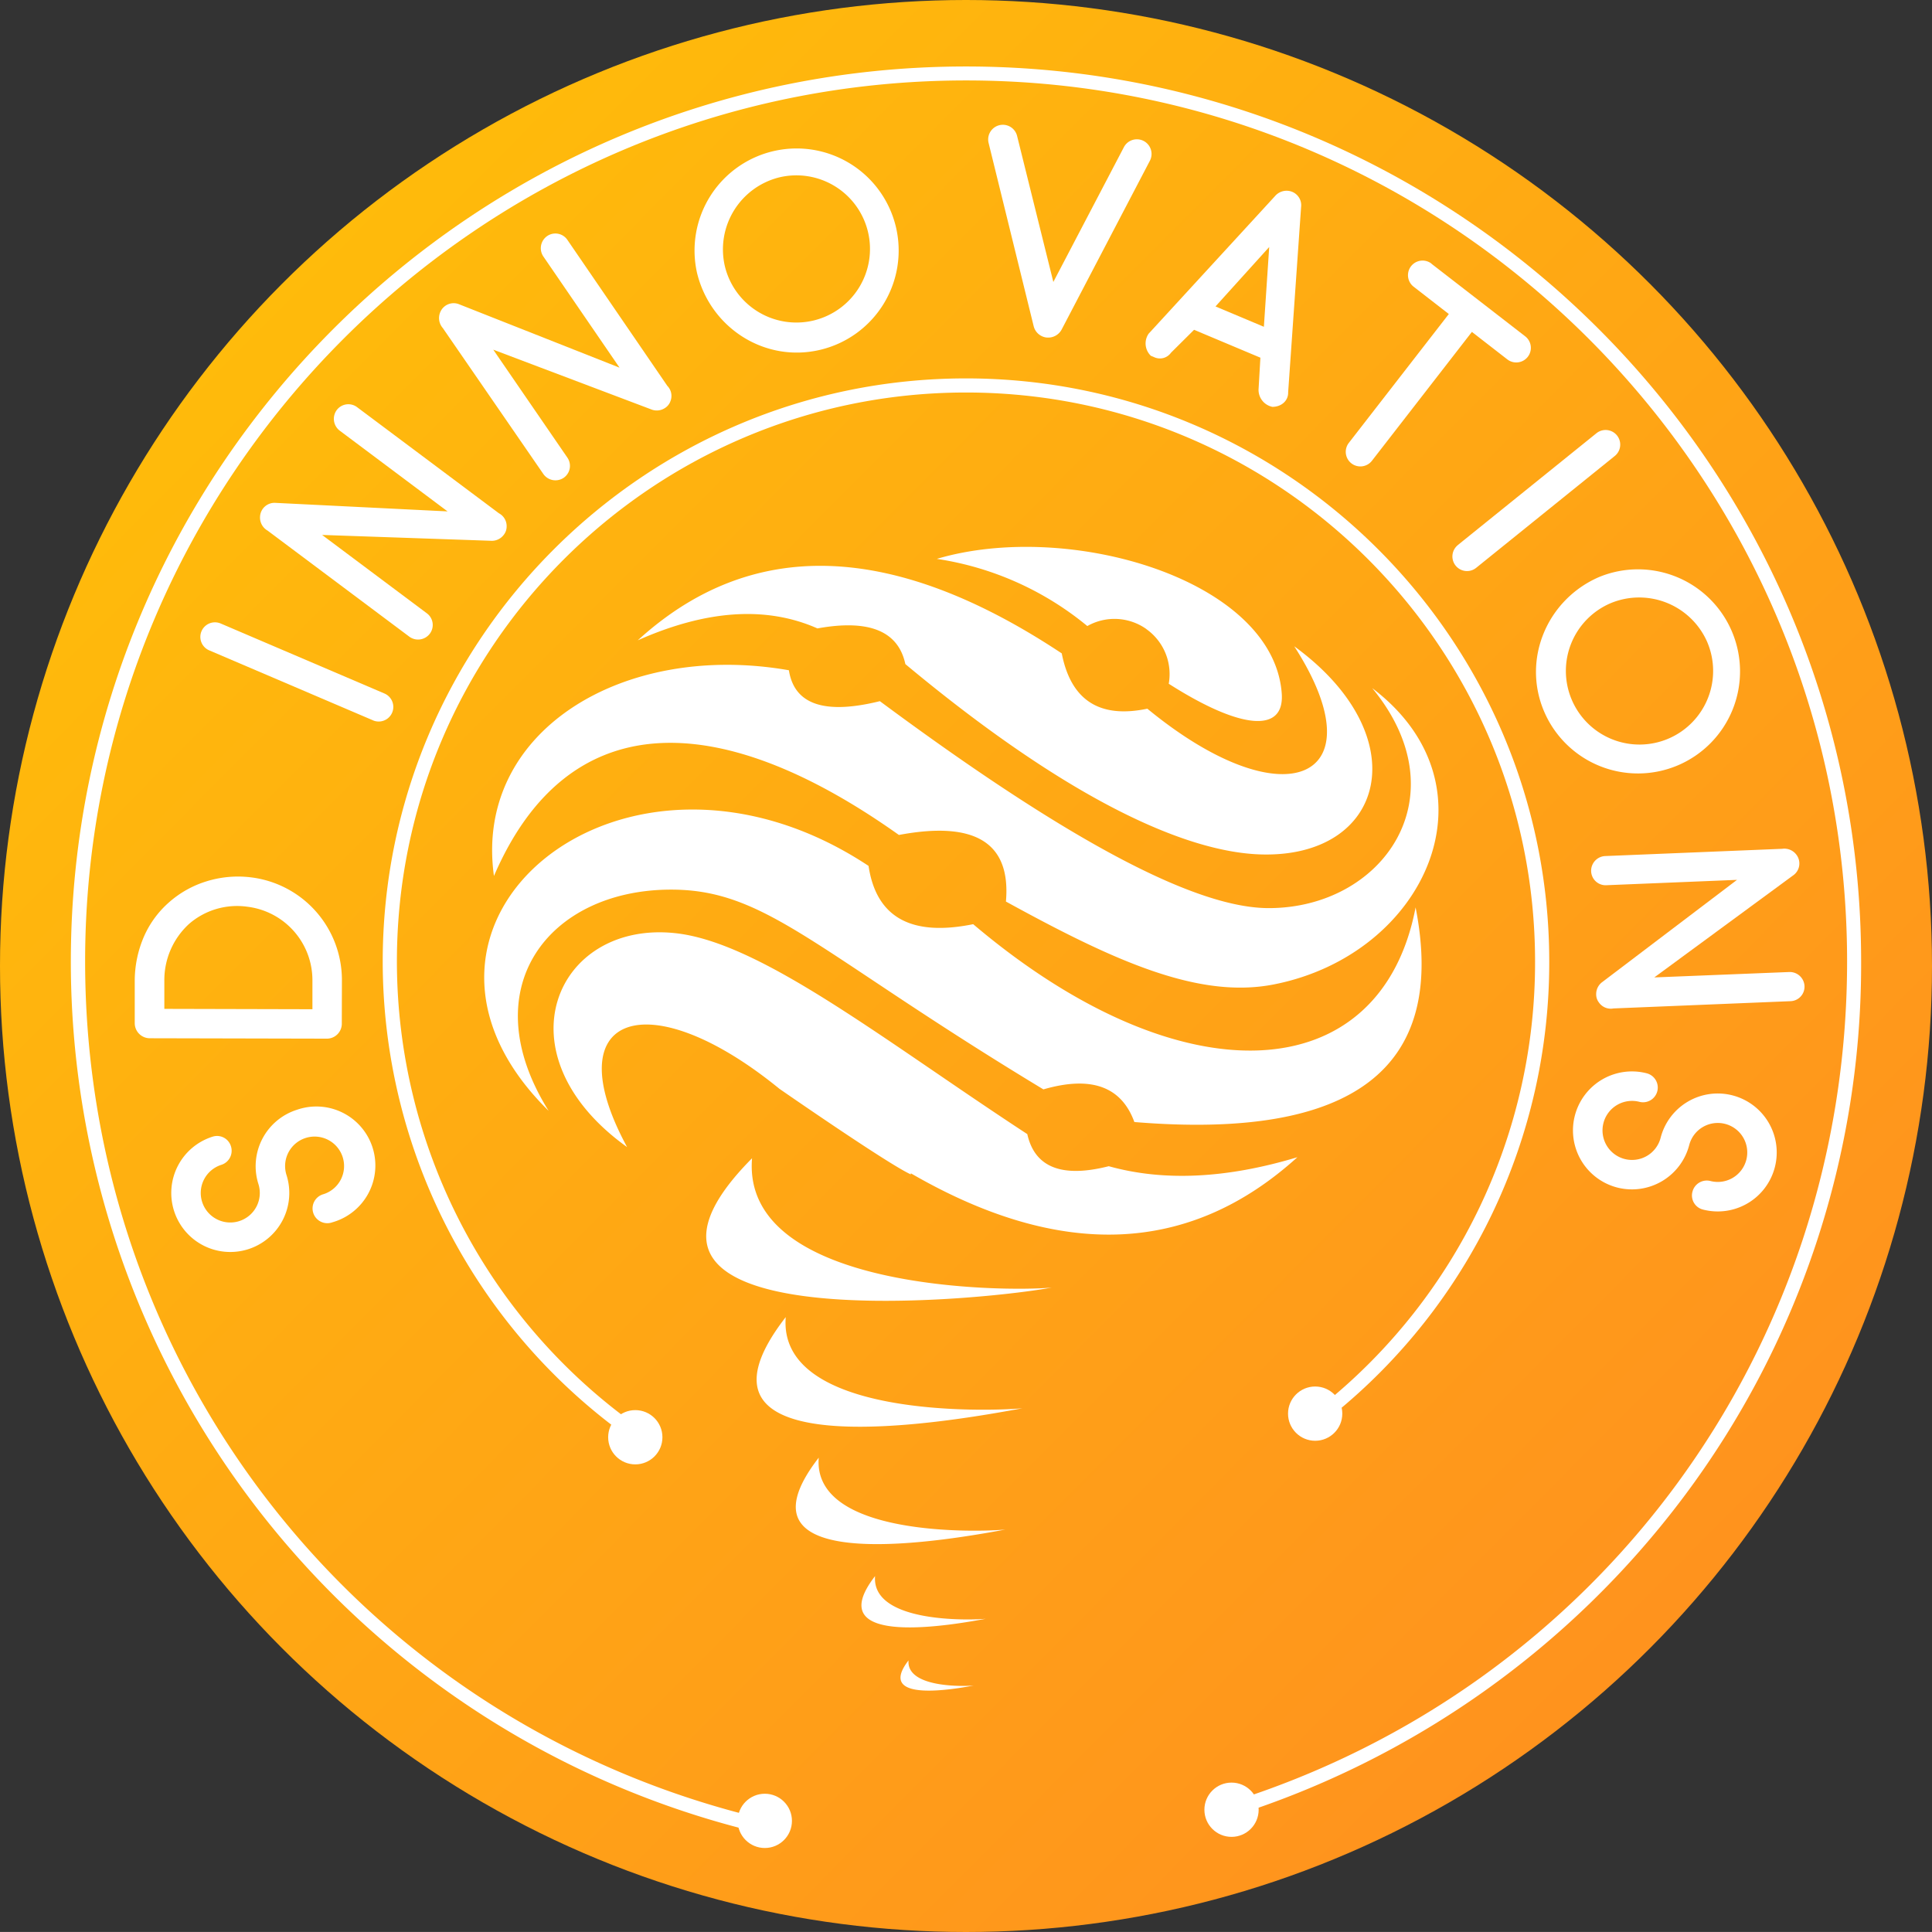<?xml version="1.0" encoding="UTF-8"?> <svg xmlns="http://www.w3.org/2000/svg" xmlns:xlink="http://www.w3.org/1999/xlink" viewBox="0 0 532.68 532.67"><rect x="0" y="0" width="532.68" height="532.67" fill="#333333" stroke="none"/><defs><style>.cls-1{fill:url(#Degradado_sin_nombre_143);}.cls-2,.cls-3{fill:#fff;}.cls-3{fill-rule:evenodd;}</style><linearGradient id="Degradado_sin_nombre_143" x1="743.94" y1="741.2" x2="-55.72" y2="-53.87" gradientUnits="userSpaceOnUse"><stop offset="0" stop-color="#ff742c"></stop><stop offset="1" stop-color="#ffc904"></stop></linearGradient></defs><g id="Layer_2" data-name="Layer 2"><g id="Layer_1-2" data-name="Layer 1"><circle class="cls-1" cx="266.34" cy="266.34" r="266.34"></circle><path class="cls-2" d="M174.57,396.79a1.94,1.94,0,0,1-1.12-.36,161.22,161.22,0,0,1-67.93-131.29c0-88.67,72.14-160.81,160.82-160.81s160.81,72.14,160.81,160.81A160.26,160.26,0,0,1,367.64,390a2,2,0,0,1-2.46-3,156.38,156.38,0,0,0,58.06-121.87c0-86.52-70.38-156.91-156.9-156.91S109.43,178.62,109.43,265.14a157.28,157.28,0,0,0,66.28,128.1,2,2,0,0,1-1.14,3.55Z"></path><path class="cls-2" d="M210.14,505.47a2.28,2.28,0,0,1-.44-.05A246.91,246.91,0,0,1,19.53,265.14c0-136.09,110.72-246.81,246.81-246.81s246.8,110.72,246.8,246.81a244.72,244.72,0,0,1-49,147.67,248.94,248.94,0,0,1-124.38,88,2,2,0,1,1-1.16-3.73c102.08-31.75,170.67-125,170.67-232,0-133.93-109-242.9-242.9-242.9s-242.9,109-242.9,242.9c0,113.36,77,210.6,187.15,236.47a2,2,0,0,1-.45,3.86Z"></path><path class="cls-2" d="M81.82,306a16.27,16.27,0,1,1,9.84,31,4.07,4.07,0,1,1-2.46-7.75A8.13,8.13,0,1,0,79,324a16.27,16.27,0,1,1-20.42-10.59,4,4,0,0,1,5.1,2.65,4.07,4.07,0,0,1-2.65,5.1,8.14,8.14,0,1,0,10.22,5.3A16.31,16.31,0,0,1,81.82,306Z"></path><path class="cls-2" d="M94.24,282.32a4.12,4.12,0,0,1-4.08,4.05l-48.87-.11a4.16,4.16,0,0,1-4.14-4.08l0-11.79a30.8,30.8,0,0,1,2.55-12.19,26.94,26.94,0,0,1,7-9.5A28,28,0,0,1,56.92,243a29.22,29.22,0,0,1,12.2-1.11,28.52,28.52,0,0,1,25.15,28.44Zm-8.1-12.06A20.4,20.4,0,0,0,68.21,250a20.19,20.19,0,0,0-16.11,4.76,21,21,0,0,0-6.79,15.68l0,7.72,40.83.1Z"></path><path class="cls-2" d="M102.85,198.61l-45.17-19.3a4,4,0,0,1,3.17-7.4L106,191.21a4,4,0,1,1-3.17,7.4Z"></path><path class="cls-2" d="M139.68,145.34a3.62,3.62,0,0,1-.8,2.14,4.1,4.1,0,0,1-3.54,1.62l-46.53-1.61,28.91,21.63a4,4,0,0,1,.8,5.58,4.06,4.06,0,0,1-5.62.87L73.77,146.29a4.13,4.13,0,0,1-2.07-3.88A4,4,0,0,1,76,138.65l47.4,2.35L93.67,118.74a4.09,4.09,0,0,1-.82-5.69,4,4,0,0,1,5.64-.76l39.07,29.23A4,4,0,0,1,139.68,145.34Z"></path><path class="cls-2" d="M184.82,110.69a3.65,3.65,0,0,1-1.44,1.78,4.08,4.08,0,0,1-3.87.39L136,96.41l20.44,29.77a4,4,0,0,1-1,5.54,4.07,4.07,0,0,1-5.61-1L122.08,90.44a4.17,4.17,0,0,1-.71-4.34,4,4,0,0,1,5.31-2.17l44.14,17.44-21-30.64a4.07,4.07,0,0,1,1.05-5.65,4,4,0,0,1,5.59,1.09L184,106.4A3.94,3.94,0,0,1,184.82,110.69Z"></path><path class="cls-2" d="M192.18,75.24a28.14,28.14,0,1,1,34.09,21.18C211,100.12,195.88,90.49,192.18,75.24Zm7.67-1.86a20.29,20.29,0,1,0,14.9-24.45A20.47,20.47,0,0,0,199.85,73.38Z"></path><path class="cls-2" d="M317.05,44.3,292.72,90.84a4.2,4.2,0,0,1-4.11,2.22h-.08A4.16,4.16,0,0,1,285,89.94L272.58,39.45a4,4,0,1,1,7.84-2l10,40.29L309.86,40.6a4,4,0,0,1,7.19,3.7Z"></path><path class="cls-2" d="M350.83,112.18A4.78,4.78,0,0,1,347,107.4l.51-8.78-18.29-7.69-6.36,6.32a3.74,3.74,0,0,1-4.74,1.18l-.82-.34A4.72,4.72,0,0,1,316.7,92l34.84-37.93a4.18,4.18,0,0,1,4.81-1.15,4,4,0,0,1,2.38,4.18l-3.57,51.08C355.23,110.32,353.49,112.15,350.83,112.18ZM348.47,90.1l1.47-22L335.13,84.49Z"></path><path class="cls-2" d="M394.69,72.73l25.83,20a4,4,0,0,1-4.93,6.36l-9.77-7.58-27.56,35.53a4,4,0,1,1-6.37-4.93l27.57-35.53-9.7-7.53a4,4,0,1,1,4.93-6.36Z"></path><path class="cls-2" d="M401.93,150.29l38.23-30.84a4,4,0,0,1,5.06,6.27L407,156.56a4,4,0,1,1-5.05-6.27Z"></path><path class="cls-2" d="M440.93,159.08a28.14,28.14,0,1,1-15.16,37.17C419.56,181.83,426.52,165.29,440.93,159.08Zm3.12,7.24a20.3,20.3,0,1,0,26.61,10.59A20.47,20.47,0,0,0,444.05,166.32Z"></path><path class="cls-2" d="M440.83,276.38a3.6,3.6,0,0,1-.74-2.16,4.11,4.11,0,0,1,1.73-3.49l37.1-28.14-36.08,1.48a4,4,0,0,1-4.14-3.82,4.06,4.06,0,0,1,3.81-4.22l48.84-2a4.16,4.16,0,0,1,4,1.7,4,4,0,0,1-1,5.66l-38.24,28.1L493.31,268a4.07,4.07,0,0,1,4.22,3.89,4,4,0,0,1-3.89,4.15l-48.76,2A4,4,0,0,1,440.83,276.38Z"></path><path class="cls-2" d="M445.9,327.42a16.26,16.26,0,1,1,8.11-31.5,4.06,4.06,0,1,1-2,7.87,8.14,8.14,0,1,0,5.85,9.91,16.26,16.26,0,1,1,11.7,19.8,4,4,0,0,1-2.92-4.95,4.08,4.08,0,0,1,4.95-2.93,8.13,8.13,0,1,0-5.85-9.9A16.32,16.32,0,0,1,445.9,327.42Z"></path><path class="cls-3" d="M290,355c-21.68,4-132.16,14.26-82.65-35.65-3,36.46,69.78,36.87,82.65,35.65Zm-8.1,33.28c-9.77.93-67.51,2.55-65.26-25.14-33.74,43.52,48.8,28.17,65.26,25.14Zm-4.7,33.44c-7.71.73-53.24,2-51.46-19.82-26.61,34.32,38.48,22.21,51.46,19.82Zm-5.38,24.6c-4.58.43-31.6,1.19-30.55-11.77-15.79,20.37,22.84,13.18,30.55,11.77Zm-3.33,18.4c-2.69.26-18.6.71-18-6.92-9.29,12,13.45,7.76,18,6.92Zm47.57-291.27a15.21,15.21,0,0,1,6.18,15.07c20,12.76,32,13.63,31.15,2.62-2.36-31.32-58.6-47.86-95.09-37.05a85,85,0,0,1,41.49,18.52A15.21,15.21,0,0,1,316.06,173.43Zm-90.71-.18q21.33-3.88,24.27,9.83c44.81,37.33,77.07,51.74,97.71,52.47,34.72,1.22,43.64-32.53,9.51-57.38,23.62,36.61-2.34,48.58-40.5,17.21q-19.8,4.14-23.6-15.25-70-46.41-116.9-3.6Q204.21,163.93,225.35,173.25ZM305.7,321.54q-19.38,4.93-22.46-8.85c-39.45-25.79-73.52-53-97.22-55.42-32.78-3.4-48.89,33.37-13.12,59-20-36.86,5.78-45.6,42-16.07,0,0,29.83,20.7,36.22,23.6v-.31q62.05,35.91,106.59-4.43Q328.42,327.89,305.7,321.54Zm-37.38-66.73q-25.66,5.22-28.85-16.07C171.86,194,99.12,255,151.27,306.28c-21.27-34,.22-61,33.78-61,26.43,0,39.75,17.09,102.63,55.08q19.72-5.72,25.08,9,90.62,7.46,77.54-59.18C380.72,300.42,325.81,303.53,268.32,254.81Zm-20.48-24.6q31.62-5.94,29.51,18.36c29.65,16.27,53,26.95,73.86,22.85,42.07-8.27,62.88-54.61,27.13-81.7,24.67,29.94,2.86,60.66-28.53,60.66-19.45,0-53.34-17.11-107.22-57.06q-22.86,5.66-25.08-8.52c-46-8.05-86.84,17.08-81.32,56.72C156.25,195,197.35,194.35,247.84,230.21Z"></path><circle class="cls-2" cx="175.16" cy="396.27" r="7.48"></circle><circle class="cls-2" cx="362.61" cy="389.76" r="7.48"></circle><circle class="cls-2" cx="210.87" cy="502.04" r="7.48"></circle><circle class="cls-2" cx="339.55" cy="498.97" r="7.48"></circle></g></g></svg> 